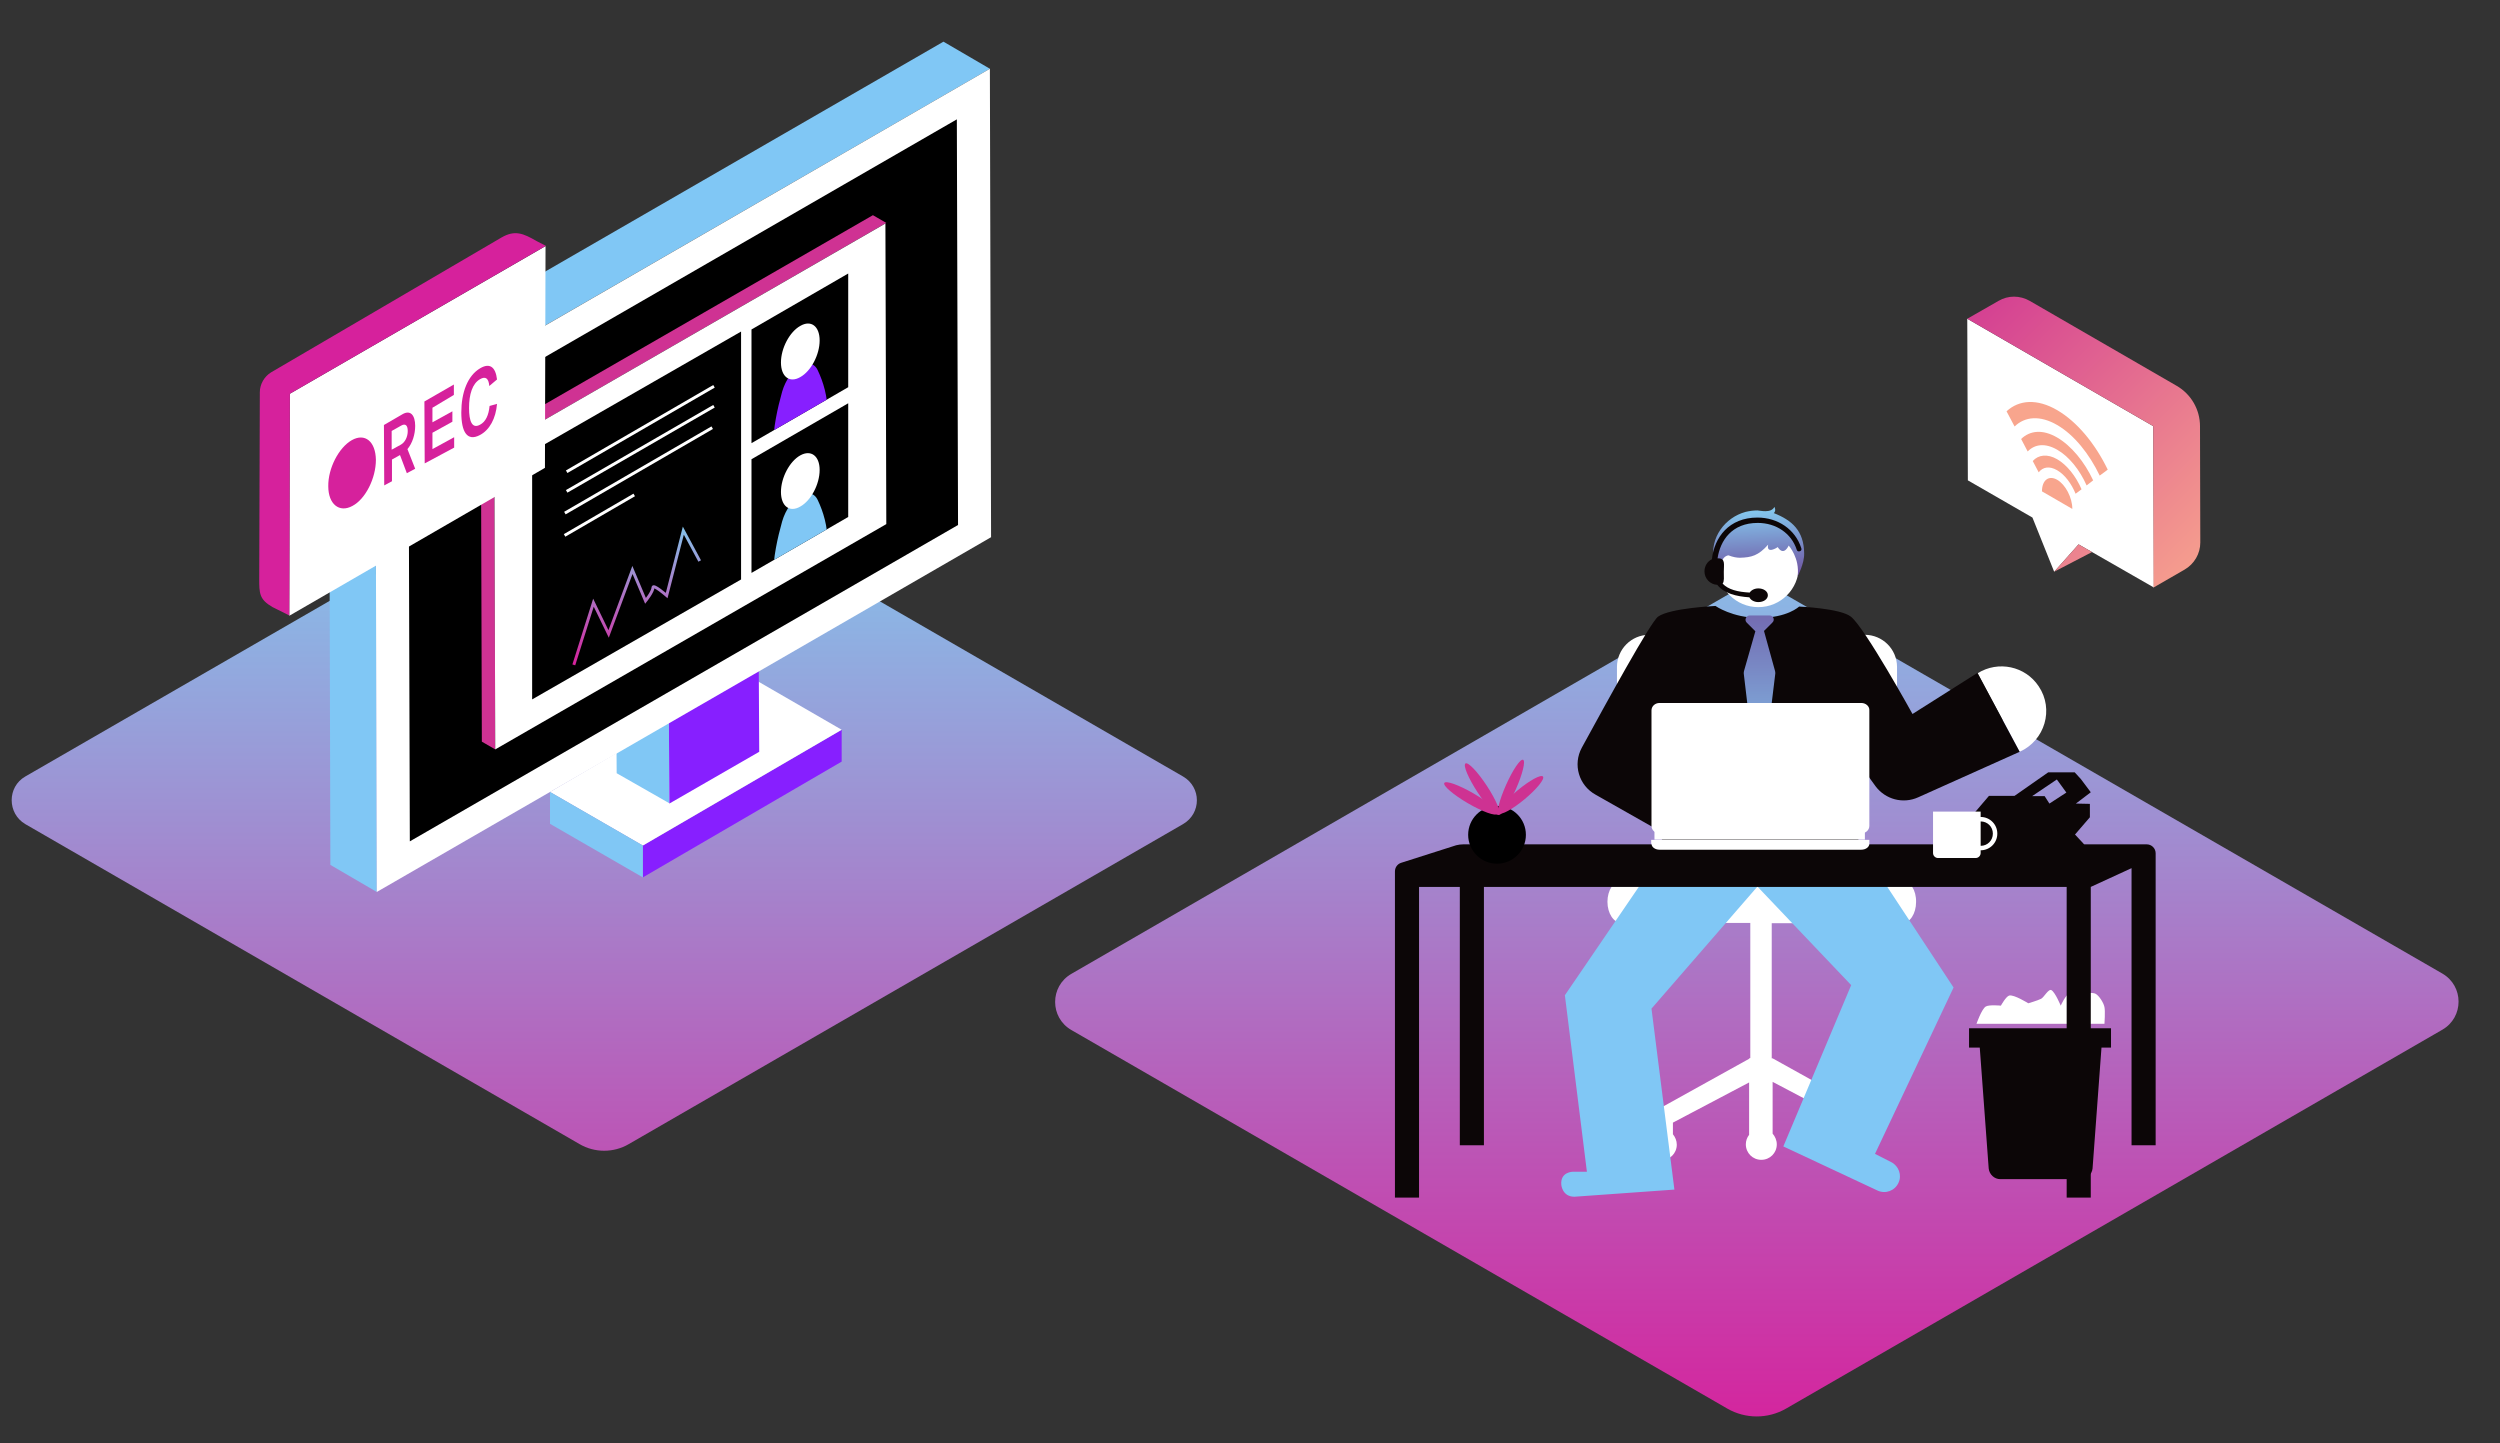 <?xml version="1.0" encoding="utf-8"?>
<!-- Generator: Adobe Illustrator 25.2.0, SVG Export Plug-In . SVG Version: 6.00 Build 0)  -->
<svg version="1.1" id="Layer_1" xmlns="http://www.w3.org/2000/svg" xmlns:xlink="http://www.w3.org/1999/xlink" x="0px" y="0px"
	 viewBox="0 0 840 485" style="enable-background:new 0 0 840 485;" xml:space="preserve">
<rect x="0" y="0" width="840" height="485" fill="#333333" stroke="none"/>
<style type="text/css">
	.st0{fill:url(#SVGID_1_);}
	.st1{fill:url(#SVGID_4_);}
	.st2{fill:#FFFFFF;}
	.st3{fill:#0C0607;}
	.st4{fill:url(#SVGID_6_);}
	.st5{fill:#80C7F5;}
	.st6{fill:url(#SVGID_7_);}
	.st7{fill:#CE3292;}
	.st8{fill:#F8A58D;}
	.st9{fill:url(#SVGID_8_);}
	.st10{fill:#871FFF;}
	.st11{fill:#BDD7FF;}
	.st12{fill:#CF3293;}
	.st13{clip-path:url(#SVGID_11_);fill:#871FFF;}
	.st14{clip-path:url(#SVGID_11_);fill:#FFFFFF;}
	.st15{clip-path:url(#SVGID_14_);fill:#80C7F5;}
	.st16{clip-path:url(#SVGID_14_);fill:#FFFFFF;}
	.st17{fill:#D6219C;}
	.st18{fill:none;stroke:url(#SVGID_15_);stroke-miterlimit:10;}
	.st19{fill:none;stroke:#FFFFFF;stroke-miterlimit:10;}
</style>
<g>
	<linearGradient id="SVGID_1_" gradientUnits="userSpaceOnUse" x1="203.053" y1="485.823" x2="203.053" y2="171.821">
		<stop  offset="8.011218e-04" style="stop-color:#D6219C"/>
		<stop  offset="1" style="stop-color:#84C5EC"/>
	</linearGradient>
	<path class="st0" d="M8.5,276.9l186.2,107.5c5.1,3,11.5,3,16.6,0l186.2-107.5c6.2-3.6,6.2-12.4,0-16L211.4,153.4
		c-5.1-3-11.5-3-16.6,0L8.5,260.9C2.4,264.4,2.4,273.3,8.5,276.9z"/>
	<linearGradient id="SVGID_4_" gradientUnits="userSpaceOnUse" x1="590.278" y1="485.823" x2="590.278" y2="171.821">
		<stop  offset="8.011218e-04" style="stop-color:#D6219C"/>
		<stop  offset="1" style="stop-color:#84C5EC"/>
	</linearGradient>
	<path class="st1" d="M360,346.1l220.4,127.2c6.1,3.5,13.6,3.5,19.7,0l220.5-127.3c7.3-4.2,7.3-14.7,0-18.9L600.1,199.9
		c-6.1-3.5-13.6-3.5-19.7,0L360,327.2C352.7,331.4,352.7,341.9,360,346.1z"/>
</g>
<g>
	<path class="st2" d="M664.5,226.2c6.9-4.3,16-2.4,20.5,4.4l0,0c5.2,7.7,2.1,18.2-6.4,22"/>
	<circle class="st2" cx="590.8" cy="190.4" r="13.6"/>
	<path class="st2" d="M626.6,252.6h-72.5c-5.9,0-10.8-4.8-10.8-10.8v-17.7c0-5.9,4.8-10.8,10.8-10.8h72.5c5.9,0,10.8,4.8,10.8,10.8
		v17.7C637.4,247.8,632.5,252.6,626.6,252.6z"/>
	<path class="st3" d="M678.6,252.6l-34.1,15.3c-5.1,2.3-11,0.7-14.3-3.7c-4.5-6-17.7-25.9-17.7-25.9l14.2,52.1H555l4.2-10.3
		L536.1,267c-5.6-3.1-7.7-10.1-4.6-15.8c8.3-15.2,23.1-42.2,25.6-44c4-2.9,19.3-3.6,19.3-3.6s5.7,4,14.6,4c9.6,0,13.5-3.8,13.5-3.8
		s13.9,0.6,17.4,3.4c4.7,3.7,20.7,32.7,20.7,32.7l21.8-13.8"/>
	<linearGradient id="SVGID_6_" gradientUnits="userSpaceOnUse" x1="591.309" y1="193.47" x2="590.123" y2="172.115">
		<stop  offset="0" style="stop-color:#6F54A2"/>
		<stop  offset="1" style="stop-color:#84C5EC"/>
	</linearGradient>
	<path class="st4" d="M590.5,171.5c-1.4,0-2.7,0.2-4,0.5c-6.9,1.9-12,8.6-10.7,16.2c0.3,1.7,2.1,6.3,2.1,6.3c-0.6-8,2.9-7.9,2.9-7.9
		c1.5,0.6,2.8,0.8,3.8,0.8c3.9-0.1,6.2-0.7,9.5-4.4c-0.7,3.3,3.1,1,3.2,0.8c2.1,3.3,3.7-0.5,3.7-0.5c0,0,0,0,0,0c0,0,3.8,4.2,3,10.3
		c0,0,2.3-4.2,2.2-7.7c-0.1-7.6-4.1-11.1-10.2-13.5c0,0,0.9-0.7,0.2-2.1C595.1,172.6,591.2,171.5,590.5,171.5z"/>
	<path class="st3" d="M661.6,345.5v6.5h3.6l3,40.6c0.2,2,1.9,3.6,3.9,3.6h27.1c2,0,3.7-1.6,3.9-3.6l3-40.6h3.2v-6.5H661.6z"/>
	<path class="st2" d="M704.1,333.9c-0.8-0.4-3-0.4-3.8,0c-0.7,0.4-1.7,2.6-1.7,2.6s-2.3-2.8-3.3-2.6c-1.2,0.2-2.9,4-2.9,4
		s-1.8-4.4-3.1-5.2c-1-0.6-2.5,2.4-3.5,2.9c-1.2,0.6-4.3,1.5-4.3,1.5s-4.8-3-6.4-2.6c-1.1,0.3-2.8,3.4-2.8,3.4s-4-0.4-5.1,0.3
		c-1.4,0.9-3.1,5.8-3.1,5.8h17.3h15.8h9.9c0,0,0.3-4.3,0-5.6C706.9,337.1,705.3,334.5,704.1,333.9z"/>
	<path class="st2" d="M639.2,295.9h-94.4c-2.6,0-4.7,3.2-4.7,7.1v0c0,3.9,2.1,7.1,4.7,7.1h43.3v45.4h-0.3v0.2L555,373.9v6.6
		c-1.2,1-2,2.4-2,4.1c0,2.9,2.3,5.2,5.2,5.2c2.9,0,5.2-2.3,5.2-5.2c0-1.3-0.5-2.5-1.3-3.5v-3.9l25.6-13.5v17.6
		c-0.7,0.9-1.1,2-1.1,3.2c0,2.9,2.3,5.2,5.2,5.2c2.9,0,5.2-2.3,5.2-5.2c0-1.4-0.6-2.7-1.4-3.6v-17.4l26,13.7v3.7
		c-0.9,0.9-1.5,2.2-1.5,3.7c0,2.9,2.3,5.2,5.2,5.2c2.9,0,5.2-2.3,5.2-5.2c0-1.6-0.7-3-1.8-3.9v-6.7l-33.1-18.4h-0.3v-45.4h43.8
		c2.6,0,4.7-3.2,4.7-7.1v0C643.9,299.1,641.8,295.9,639.2,295.9z"/>
	<path class="st5" d="M555,291.6l-29.2,42.8l7.4,59.3h-4.7c0,0-4.3,0-3.9,4.4c0,0,0.3,4,4.4,4l33.6-2.4l-7.7-60.8l38.8-44.7"/>
	<path class="st5" d="M631.5,294l24.9,37.8L630,387.7l5.5,2.8c2.5,1.3,3.6,4.4,2.4,6.9v0c-1.2,2.7-4.4,3.9-7.1,2.6l-31.6-14.8
		l22.8-54.2l-35.2-37"/>
	<path class="st3" d="M489.3,284l-18.5,5.9c-1.3,0.4-2.1,1.6-2.1,2.9v109.6h8.1V298h13.7v86.8h8.1V298h195.8v104.4h8.1V298h0
		l13.7-6.3v93.1h8.1v-93.1h0v-5c0-1.7-1.4-3-3-3H491.7C490.9,283.7,490.1,283.8,489.3,284z"/>
	<rect x="555.9" y="278.9" class="st2" width="70.7" height="3.2"/>
	<path class="st2" d="M554.9,283.5c0,1.1,1.2,2,2.7,2h67.8c1.5,0,2.7-0.9,2.7-2v-1.3h-73.3V283.5z"/>
	<linearGradient id="SVGID_7_" gradientUnits="userSpaceOnUse" x1="591.238" y1="192.927" x2="591.238" y2="260.419">
		<stop  offset="0" style="stop-color:#6F54A2"/>
		<stop  offset="1" style="stop-color:#84C5EC"/>
	</linearGradient>
	<path class="st6" d="M594.6,206.8h-6.7c-1.2,0-1.9,1.5-1,2.4l2.9,2.9l-3.8,13.3c-0.1,0.3-0.1,0.6-0.1,0.9l3.6,30.4
		c0.2,2,3.1,2,3.3,0l3.7-30.4c0-0.3,0-0.6-0.1-0.9l-3.7-13.4l2.8-2.8C596.5,208.3,595.8,206.8,594.6,206.8z"/>
	<path class="st2" d="M625.4,236.2h-67.8c-1.5,0-2.7,1.1-2.7,2.5v38.8c0,1.4,1.2,2.5,2.7,2.5h67.8c1.5,0,2.7-1.1,2.7-2.5v-38.8
		C628.2,237.3,626.9,236.2,625.4,236.2z"/>
	<path class="st3" d="M702.5,266.2l-3.3-4.4l-2.1-2.3h-8.9l-11.3,7.9h-8.6l-15.7,18.4l46.4,0c1.2,0,1.9-1.5,1-2.4l-2.8-3l5-5.8v-4.5
		l-4.7-0.1L702.5,266.2z M687,267.5h-4.2l8.3-5.6l3.2,4.4l-5.7,3.7L687,267.5z"/>
	<path class="st2" d="M649.5,272.7v13.9c0,1,0.8,1.7,1.7,1.7h12.6c1,0,1.7-0.8,1.7-1.7v-0.9c3.1,0,5.6-2.5,5.6-5.6
		c0-3.1-2.5-5.6-5.6-5.6v-1.8H649.5z M665.5,284.2V276c2.3,0,4.1,1.8,4.1,4.1C669.6,282.4,667.8,284.2,665.5,284.2z"/>
	<g>
		<circle cx="503" cy="280.5" r="9.7"/>
		
			<ellipse transform="matrix(0.503 -0.864 0.864 0.503 13.828 560.431)" class="st7" cx="494.3" cy="268.2" rx="1.9" ry="10.3"/>
		
			<ellipse transform="matrix(0.837 -0.547 0.547 0.837 -63.883 315.717)" class="st7" cx="498.1" cy="265.1" rx="1.9" ry="10.3"/>
		<ellipse transform="matrix(0.768 -0.64 0.64 0.768 -52.621 389.088)" class="st7" cx="511.3" cy="267.2" rx="9.6" ry="1.9"/>
		<ellipse transform="matrix(0.406 -0.914 0.914 0.406 59.724 621.041)" class="st7" cx="507.6" cy="264.6" rx="10.1" ry="1.8"/>
	</g>
	<path class="st3" d="M605.2,184.1c-2-6.2-7.8-10.2-14.7-10.2c-9.6,0-14.5,6.7-15.3,14c-1.5,0.7-2.5,2.3-2.5,4.1
		c0,2.4,1.9,4.4,4.3,4.5c2.3,2.9,6.4,3.9,10.8,4.2c0.4,0.9,1.6,1.6,3,1.6c1.8,0,3.2-1,3.2-2.3c0-1.3-1.4-2.3-3.2-2.3
		c-1.3,0-2.4,0.6-2.9,1.4c-4-0.2-7.2-1-9.1-3c0.6-0.8,0.4-2.2,0.4-4c0-2.5,0.6-4.5-1.9-4.5c-0.1,0-0.1,0-0.2,0
		c0.9-6,4.8-11.9,13.5-11.9c6.2,0,11.3,3.5,13.1,9c0.1,0.5,0.6,0.7,1.1,0.5S605.4,184.6,605.2,184.1z"/>
</g>
<g>
	<polygon class="st2" points="661,107.1 661.2,161.4 682.9,173.9 690.2,192.1 698.4,182.9 723.7,197.4 723.5,143.2 	"/>
	<g>
		<path class="st8" d="M686.1,165.1c0-3.8,2.3-5.5,5.1-3.9c2.8,1.6,5.1,6,5.1,9.8L686.1,165.1z"/>
		<g>
			<path class="st8" d="M691.2,147c4.8,2.8,9.2,8.2,12.1,14.4l-2.2,1.7c-2.3-5.2-5.9-9.7-9.9-12c-4-2.3-7.5-1.9-9.9,0.6l-2.2-4.2
				C682.1,144.6,686.4,144.2,691.2,147z"/>
			<path class="st8" d="M691.2,154.3c3.3,1.9,6.3,5.7,8.2,10.1l-2,1.5c-1.4-3.4-3.6-6.4-6.2-7.9c-2.6-1.5-4.8-1.1-6.2,0.7l-2-3.8
				C684.9,152.8,687.9,152.4,691.2,154.3z"/>
			<path class="st8" d="M691.2,137.8c6.7,3.9,12.8,11.3,17,20l-2.7,2c-3.5-7.3-8.6-13.7-14.3-17c-5.7-3.3-10.8-2.9-14.3,0.5
				l-2.7-5.1C678.4,134.3,684.5,133.9,691.2,137.8z"/>
		</g>
	</g>
	
		<linearGradient id="SVGID_8_" gradientUnits="userSpaceOnUse" x1="1569.03" y1="96.907" x2="1470.561" y2="195.376" gradientTransform="matrix(-1 0 0 1 2216.198 0)">
		<stop  offset="0" style="stop-color:#CF3293"/>
		<stop  offset="0.998" style="stop-color:#F8A58D"/>
	</linearGradient>
	<path class="st9" d="M723.5,143.2l0.1,54.2l10.4-6c3.3-1.9,5.3-5.4,5.3-9.1l-0.1-39.1c0-5.6-3-10.8-7.9-13.6L682,101.1
		c-3.3-1.9-7.3-1.9-10.5,0l-10.5,6L723.5,143.2z M698.4,182.9l4.5,2.6l-12.7,6.6L698.4,182.9z"/>
</g>
<g>
	<g id="XMLID_70_">
		<polygon id="XMLID_71_" class="st10" points="282.8,245.2 282.8,255.9 216,294.8 216,284.1 		"/>
	</g>
	<g id="XMLID_66_">
		<polygon id="XMLID_67_" class="st2" points="282.8,245.2 216,284.1 184.8,266.1 251.5,227.1 		"/>
	</g>
	<path class="st5" d="M216,284.1l0,10.7l-31.2-18l0-10.7L216,284.1z M224.7,233.6L207,223.4l0.2,36.4l17.7,10.1L224.7,233.6z"/>
	<g id="XMLID_87_">
		<polygon id="XMLID_88_" class="st11" points="254.9,216.1 237.2,206 207,223.4 224.7,233.6 		"/>
	</g>
	<g id="XMLID_85_">
		<polygon id="XMLID_86_" class="st10" points="224.7,233.6 224.9,270 255.1,252.6 254.9,216.1 		"/>
	</g>
	<path class="st5" d="M126.6,299.7l-15.6-9.1l-0.4-157.4l15.6,9.1L126.6,299.7z M332.6,23.1L317,14L110.5,133.2l15.6,9.1L332.6,23.1
		z"/>
	<polygon id="XMLID_120_" class="st2" points="333,180.5 284.9,208.3 253.4,226.5 126.6,299.7 126.2,142.3 332.6,23.1 	"/>
	<polygon id="XMLID_1333_" points="137.3,146.4 321.5,40.1 321.9,176.4 137.7,282.7 	"/>
	<path class="st12" d="M166.1,150.8l-4.5-2.6l131.7-75.9l4.5,2.6L166.1,150.8z M166.1,150.8l-4.5-2.6l0.3,101l4.5,2.6L166.1,150.8z"
		/>
	<g id="XMLID_132_">
		<polygon id="XMLID_133_" class="st2" points="166.1,150.8 166.4,251.8 297.8,176.1 297.5,75.1 		"/>
	</g>
	<g>
		<g>
			<defs>
				<polygon id="SVGID_45_" points="211.4,172.6 178.8,191.4 178.8,153.2 211.4,134.4 				"/>
			</defs>
			<clipPath id="SVGID_9_">
				<use xlink:href="#SVGID_45_"  style="overflow:visible;"/>
			</clipPath>
		</g>
	</g>
	<g>
		<g>
			<defs>
				<polygon id="SVGID_47_" points="249,151.1 216.4,169.9 216.4,131.7 249,112.9 				"/>
			</defs>
			<clipPath id="SVGID_10_">
				<use xlink:href="#SVGID_47_"  style="overflow:visible;"/>
			</clipPath>
		</g>
	</g>
	<g>
		<g>
			<polygon id="SVGID_2_" points="285,130.1 252.5,148.9 252.5,110.7 285,91.9 			"/>
		</g>
		<g>
			<defs>
				<polygon id="SVGID_49_" points="285,130.1 252.5,148.9 252.5,110.7 285,91.9 				"/>
			</defs>
			<clipPath id="SVGID_11_">
				<use xlink:href="#SVGID_49_"  style="overflow:visible;"/>
			</clipPath>
			<path class="st13" d="M274.8,124.5c1.8,3.8,3.3,8.6,3.3,14.4l-18.3,10.6c0-5.7,1.4-12.2,3-17.9
				C265.2,123.4,272.4,119.2,274.8,124.5z"/>
			<path class="st14" d="M275.4,114.4c0,4.8-2.9,10.3-6.5,12.3c-3.6,2.1-6.5-0.1-6.5-4.9c0-4.8,2.9-10.3,6.5-12.3
				C272.5,107.4,275.4,109.6,275.4,114.4z"/>
		</g>
	</g>
	<g>
		<g>
			<polygon id="SVGID_5_" points="249,194.7 178.8,235 178.8,151.7 249,111.4 			"/>
		</g>
		<g>
			<defs>
				<polygon id="SVGID_51_" points="211.4,216.2 178.8,235 178.8,157.5 211.4,138.7 				"/>
			</defs>
			<clipPath id="SVGID_12_">
				<use xlink:href="#SVGID_51_"  style="overflow:visible;"/>
			</clipPath>
		</g>
	</g>
	<g>
		<g>
			<defs>
				<polygon id="SVGID_53_" points="249,194.7 216.4,213.5 216.4,175.3 249,156.5 				"/>
			</defs>
			<clipPath id="SVGID_13_">
				<use xlink:href="#SVGID_53_"  style="overflow:visible;"/>
			</clipPath>
		</g>
	</g>
	<g>
		<g>
			<polygon id="SVGID_3_" points="285,173.7 252.5,192.5 252.5,154.3 285,135.5 			"/>
		</g>
		<g>
			<defs>
				<polygon id="SVGID_55_" points="285,173.7 252.5,192.5 252.5,154.3 285,135.5 				"/>
			</defs>
			<clipPath id="SVGID_14_">
				<use xlink:href="#SVGID_55_"  style="overflow:visible;"/>
			</clipPath>
			<path class="st15" d="M274.8,168.1c1.8,3.8,3.3,8.6,3.3,14.4l-18.3,10.6c0-5.7,1.4-12.2,3-17.9
				C265.2,167,272.4,162.8,274.8,168.1z"/>
			<path class="st16" d="M275.4,157.9c0,4.8-2.9,10.3-6.5,12.3c-3.6,2.1-6.5-0.1-6.5-4.9s2.9-10.3,6.5-12.3
				C272.5,151,275.4,153.2,275.4,157.9z"/>
		</g>
	</g>
</g>
<g>
	<g>
		<g>
			<polygon class="st2" points="183.3,82.7 183.1,157.2 97.2,206.9 97.4,132.3 			"/>
			<path class="st17" d="M97.4,132.3l-0.2,74.5l-5.6-2.8c-4.5-2.6-4.5-4.6-4.5-9.7l0.2-62.5c0-2.7,1.5-5.3,3.8-6.7l77.4-45.3
				c4.5-2.6,7.3-1.4,11.8,1.2l3.1,1.6L97.4,132.3z"/>
		</g>
	</g>
	<g>
		<g>
			<g>
				<path class="st17" d="M135.2,139.2c2.7-1.6,4.3,0.3,4.3,3.9c0,2.8-0.9,5.8-2.6,7.8l2.6,6.6l-2.8,1.5l-2.3-6.1l-2.7,1.5l0,7.3
					l-2.6,1.4l-0.1-20.3L135.2,139.2z M131.6,151.1l3.1-1.7c1.4-0.8,2.3-2.6,2.3-4.6c0-1.9-0.8-2.6-2.2-1.8l-3.2,1.8L131.6,151.1z"
					/>
				<path class="st17" d="M145.3,137l0,4.9l6.7-3.7l0,3.5l-6.7,3.7l0,5.5l7.3-4l0,3.5l-9.9,5.3l-0.1-20.8l9.9-5.7l0,3.5L145.3,137z"
					/>
				<path class="st17" d="M164.4,129.7c-0.2-2.5-1.2-3.4-3.1-2.3c-2.6,1.5-3.7,5.1-3.7,9.7c0,4.4,1,7.1,3.7,5.6
					c1.9-1,2.9-3.2,3.2-6.3l2.5-0.7c-0.4,4.9-2.5,8.8-5.8,10.5c-4.2,2.2-6.2-1-6.2-7.6c0-6.7,2.1-12.4,6.4-14.9
					c3.1-1.8,5.1-0.5,5.6,3.8L164.4,129.7z"/>
			</g>
			<path class="st17" d="M126.3,154.5c0,6.2-3.5,13.2-7.9,15.5c-4.4,2.4-8.1-0.6-8.1-6.6c-0.1-6,3.5-13,7.9-15.5
				C122.6,145.4,126.2,148.3,126.3,154.5z"/>
		</g>
	</g>
</g>
<linearGradient id="SVGID_15_" gradientUnits="userSpaceOnUse" x1="213.904" y1="223.562" x2="213.904" y2="176.786">
	<stop  offset="8.011218e-04" style="stop-color:#D6219C"/>
	<stop  offset="1" style="stop-color:#84C5EC"/>
</linearGradient>
<path class="st18" d="M192.8,223.4l6.6-20.9l5.1,10.5l8-21.5l4.4,10.4c0,0,2.5-3.1,2.5-4.5c0-1.3,4.6,2.7,4.6,2.7l5.6-21.8l5.5,10.2
	"/>
<line class="st19" x1="190.4" y1="158.5" x2="239.9" y2="129.8"/>
<line class="st19" x1="190.4" y1="165.1" x2="239.9" y2="136.5"/>
<line class="st19" x1="189.8" y1="172.4" x2="239.3" y2="143.7"/>
<line class="st19" x1="189.7" y1="179.9" x2="213.1" y2="166.3"/>
</svg>
